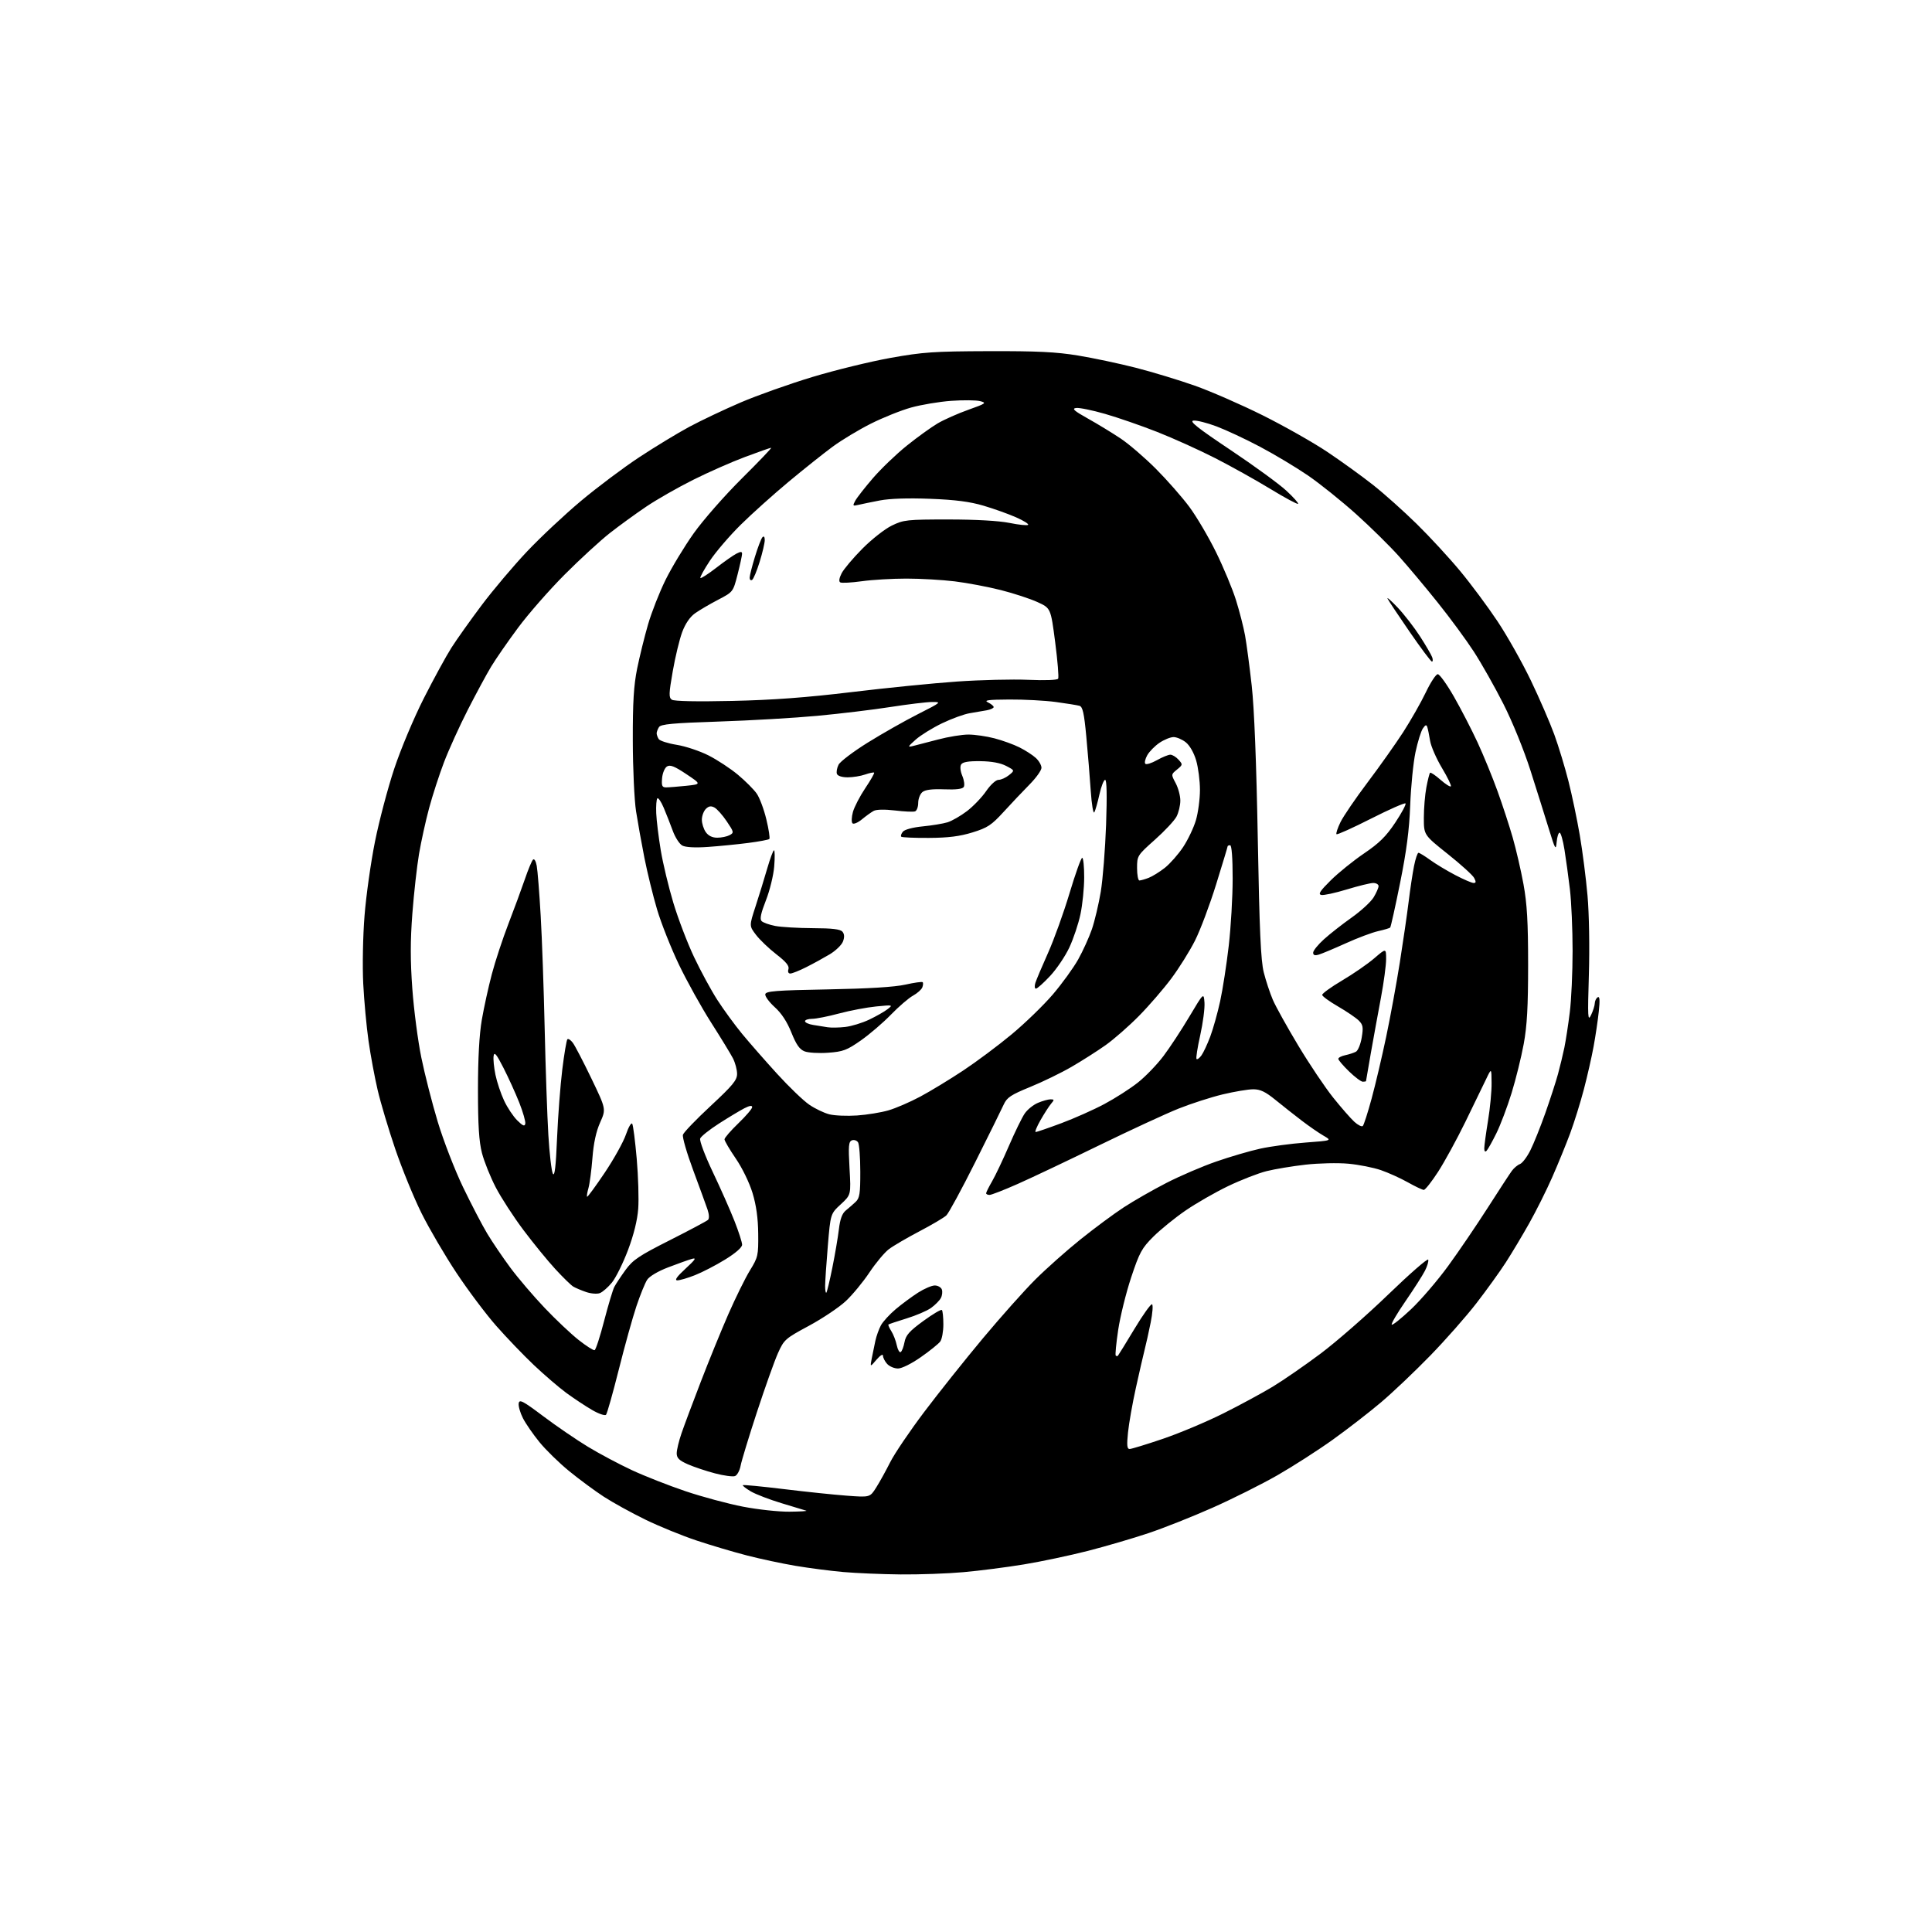 <?xml version="1.0" encoding="UTF-8" standalone="no"?>
<svg 
  version="1.1" 
  xmlns="http://www.w3.org/2000/svg" 
  xmlns:xlink="http://www.w3.org/1999/xlink" 
  xmlns:svg="http://www.w3.org/2000/svg"
  xmlns:rdf="http://www.w3.org/1999/02/22-rdf-syntax-ns#"
  xmlns:cc="http://creativecommons.org/ns#"
  xmlns:dc="http://purl.org/dc/elements/1.1/"
  viewBox="0 0 768 768"
  width="768"
  height="768"
>
<style>svg {background-color: white; }</style>"
<path stroke="none" fill="black" fill-rule="evenodd" d="M358.00,625.86C350.57,625.79 340.30,625.35 335.17,624.90C330.04,624.44 321.49,623.33 316.17,622.43C310.85,621.53 302.23,619.69 297.00,618.34C291.77,617.00 282.77,614.33 277.00,612.41C271.23,610.50 262.00,606.73 256.50,604.05C251.00,601.37 243.58,597.27 240.00,594.95C236.43,592.62 230.24,588.06 226.26,584.80C222.28,581.55 216.96,576.36 214.44,573.26C211.92,570.17 208.96,565.89 207.87,563.74C206.78,561.60 206.02,558.95 206.19,557.86C206.46,556.14 207.82,556.86 216.00,563.00C221.22,566.93 229.22,572.39 233.76,575.14C238.30,577.89 246.18,582.08 251.26,584.44C256.34,586.80 265.92,590.56 272.54,592.79C279.16,595.02 289.43,597.78 295.34,598.92C301.26,600.07 309.57,600.96 313.80,600.92C318.04,600.88 321.05,600.70 320.50,600.52C319.95,600.34 315.56,599.01 310.76,597.57C305.95,596.12 300.41,594.00 298.46,592.85C296.51,591.69 295.08,590.58 295.29,590.38C295.49,590.17 302.82,590.88 311.58,591.94C320.34,593.01 331.62,594.19 336.66,594.56C345.82,595.24 345.82,595.24 348.29,591.33C349.65,589.19 352.16,584.64 353.88,581.23C355.60,577.82 361.68,568.84 367.39,561.27C373.10,553.70 383.60,540.52 390.72,532.00C397.84,523.48 407.22,512.95 411.58,508.61C415.94,504.27 424.00,497.10 429.50,492.69C435.00,488.27 442.73,482.54 446.69,479.95C450.64,477.37 458.29,472.99 463.69,470.22C469.08,467.45 478.00,463.62 483.50,461.72C489.00,459.81 496.88,457.50 501.00,456.60C505.12,455.70 513.23,454.61 519.00,454.18C529.50,453.40 529.50,453.40 526.12,451.45C524.26,450.38 520.38,447.70 517.50,445.50C514.62,443.30 509.91,439.59 507.04,437.25C503.01,433.97 500.99,433.00 498.16,433.01C496.15,433.01 490.69,433.93 486.03,435.04C481.37,436.16 473.50,438.70 468.53,440.68C463.56,442.66 449.38,449.22 437.00,455.25C424.62,461.29 410.05,468.20 404.61,470.61C399.16,473.03 394.10,475.00 393.36,475.00C392.61,475.00 392.00,474.70 392.00,474.34C392.00,473.97 393.07,471.84 394.37,469.59C395.68,467.34 398.69,461.00 401.06,455.50C403.44,450.00 406.26,444.21 407.34,442.64C408.42,441.06 410.79,439.15 412.62,438.39C414.44,437.62 416.69,437.00 417.62,437.00C419.13,437.00 419.15,437.19 417.82,438.75C417.01,439.71 415.12,442.64 413.63,445.25C412.14,447.86 411.27,450.00 411.71,450.00C412.14,449.99 416.72,448.42 421.87,446.50C427.02,444.58 434.74,441.15 439.02,438.86C443.30,436.58 449.30,432.74 452.34,430.32C455.39,427.91 459.96,423.16 462.50,419.78C465.05,416.40 469.69,409.34 472.81,404.08C478.50,394.54 478.50,394.54 478.80,398.57C478.96,400.78 478.20,406.61 477.11,411.52C476.01,416.43 475.35,420.69 475.64,420.97C475.93,421.26 476.80,420.62 477.58,419.56C478.36,418.49 479.94,415.12 481.09,412.06C482.24,409.00 484.01,402.68 485.03,398.00C486.05,393.32 487.58,383.43 488.44,376.00C489.30,368.57 490.00,356.54 490.00,349.25C490.00,341.08 489.62,336.00 489.00,336.00C488.45,336.00 488.00,336.19 488.00,336.42C488.00,336.65 485.94,343.49 483.41,351.62C480.89,359.74 477.11,369.79 475.01,373.94C472.91,378.10 468.67,384.88 465.59,389.00C462.52,393.12 456.74,399.81 452.75,403.85C448.76,407.90 442.80,413.12 439.50,415.46C436.20,417.80 430.12,421.67 426.00,424.06C421.88,426.46 414.45,430.07 409.50,432.09C401.84,435.22 400.28,436.26 399.00,439.06C398.18,440.88 393.09,451.17 387.70,461.93C382.31,472.69 377.14,482.23 376.20,483.13C375.27,484.02 370.45,486.87 365.50,489.46C360.55,492.06 355.08,495.25 353.34,496.57C351.60,497.89 348.13,502.05 345.62,505.81C343.12,509.58 338.89,514.70 336.23,517.19C333.56,519.69 326.96,524.11 321.57,527.02C312.13,532.10 311.66,532.52 309.25,537.90C307.87,540.98 304.12,551.50 300.91,561.29C297.70,571.07 294.78,580.67 294.41,582.62C294.05,584.57 293.04,586.43 292.18,586.76C291.32,587.09 287.73,586.61 284.20,585.68C280.67,584.76 275.81,583.12 273.39,582.06C269.96,580.54 269.00,579.59 269.00,577.71C269.00,576.39 269.86,572.82 270.91,569.76C271.96,566.71 275.39,557.53 278.54,549.36C281.68,541.19 286.61,529.10 289.49,522.50C292.38,515.90 296.26,508.02 298.12,505.00C301.33,499.77 301.49,499.06 301.40,490.43C301.34,484.22 300.62,479.11 299.14,474.22C297.89,470.13 295.05,464.27 292.48,460.53C290.02,456.93 288.00,453.50 288.00,452.90C288.00,452.31 290.48,449.45 293.50,446.54C296.52,443.64 299.00,440.74 299.00,440.10C299.00,439.33 297.96,439.49 295.85,440.58C294.11,441.48 289.59,444.20 285.81,446.62C282.02,449.05 278.66,451.73 278.33,452.58C278.00,453.43 280.23,459.36 283.30,465.81C286.36,472.24 290.25,481.00 291.93,485.28C293.62,489.55 295.00,493.84 295.00,494.80C295.00,495.87 292.41,498.13 288.25,500.69C284.54,502.98 279.12,505.78 276.21,506.92C273.31,508.07 270.16,508.98 269.21,508.96C268.05,508.93 269.10,507.44 272.50,504.32C276.47,500.66 276.99,499.86 275.00,500.44C273.62,500.83 269.41,502.34 265.64,503.78C261.57,505.33 258.16,507.35 257.25,508.74C256.41,510.03 254.48,514.77 252.97,519.29C251.46,523.81 248.30,535.15 245.96,544.50C243.61,553.85 241.34,561.90 240.91,562.38C240.48,562.87 237.99,562.02 235.32,560.46C232.67,558.92 228.08,555.87 225.11,553.70C222.15,551.52 216.34,546.53 212.21,542.62C208.07,538.70 201.33,531.67 197.22,527.00C193.12,522.33 186.02,512.88 181.46,506.00C176.89,499.12 170.64,488.45 167.57,482.28C164.50,476.11 159.81,464.63 157.13,456.78C154.46,448.93 151.30,438.36 150.12,433.30C148.94,428.25 147.30,419.47 146.50,413.80C145.69,408.14 144.74,397.88 144.39,391.00C144.04,384.04 144.26,372.07 144.91,364.00C145.54,356.02 147.41,342.75 149.07,334.50C150.73,326.25 154.17,313.23 156.72,305.57C159.30,297.79 164.50,285.43 168.48,277.57C172.41,269.83 177.34,260.80 179.44,257.50C181.54,254.20 186.98,246.55 191.52,240.50C196.07,234.45 204.16,224.88 209.51,219.22C214.85,213.57 224.52,204.51 230.98,199.10C237.45,193.68 247.86,185.87 254.12,181.75C260.38,177.62 269.32,172.19 274.00,169.67C278.68,167.16 287.87,162.80 294.44,159.98C301.00,157.17 313.83,152.61 322.94,149.86C332.05,147.11 346.02,143.70 354.00,142.27C366.88,139.96 371.24,139.66 393.00,139.59C412.23,139.53 419.87,139.90 428.50,141.32C434.55,142.31 444.90,144.51 451.50,146.19C458.10,147.88 468.64,151.08 474.93,153.30C481.21,155.52 493.36,160.82 501.93,165.09C510.49,169.36 522.08,175.92 527.69,179.68C533.29,183.43 541.46,189.33 545.85,192.80C550.23,196.26 558.04,203.24 563.19,208.30C568.35,213.36 576.11,221.78 580.44,227.00C584.77,232.22 591.46,241.22 595.30,247.00C599.15,252.78 605.10,263.35 608.54,270.50C611.97,277.65 616.16,287.32 617.86,292.00C619.56,296.68 622.09,305.00 623.48,310.50C624.88,316.00 626.91,325.68 627.99,332.00C629.07,338.32 630.46,349.12 631.06,356.00C631.70,363.18 631.93,376.59 631.60,387.50C631.09,404.51 631.18,406.19 632.47,403.50C633.26,401.85 633.93,399.74 633.95,398.81C633.98,397.88 634.50,396.81 635.11,396.43C635.91,395.94 636.03,397.54 635.54,402.12C635.17,405.63 634.24,411.88 633.48,416.00C632.73,420.12 630.99,427.77 629.62,433.00C628.25,438.23 625.80,446.10 624.17,450.50C622.54,454.90 619.32,462.77 617.02,468.00C614.72,473.23 610.60,481.46 607.88,486.29C605.16,491.13 600.99,498.10 598.61,501.79C596.23,505.48 590.98,512.77 586.94,518.00C582.91,523.23 574.63,532.62 568.55,538.87C562.47,545.12 553.67,553.48 549.00,557.43C544.33,561.39 535.69,568.08 529.80,572.30C523.92,576.51 514.00,582.88 507.77,586.45C501.53,590.02 489.92,595.83 481.96,599.36C474.01,602.89 462.55,607.44 456.50,609.46C450.45,611.49 439.65,614.65 432.50,616.49C425.35,618.32 413.88,620.75 407.00,621.88C400.12,623.01 389.32,624.40 383.00,624.96C376.68,625.53 365.43,625.93 358.00,625.86zM449.04,576.00C449.77,576.00 455.77,574.16 462.37,571.92C468.96,569.67 479.76,565.13 486.35,561.82C492.95,558.52 501.75,553.75 505.92,551.23C510.09,548.71 518.66,542.79 524.96,538.08C531.26,533.36 543.38,522.77 551.89,514.55C560.40,506.33 567.54,500.11 567.74,500.73C567.95,501.36 567.36,503.36 566.42,505.18C565.49,507.01 562.01,512.44 558.70,517.25C555.38,522.06 552.92,526.26 553.24,526.57C553.55,526.89 557.00,524.13 560.91,520.45C564.81,516.77 571.44,509.04 575.64,503.28C579.84,497.52 586.92,487.10 591.39,480.12C595.85,473.15 600.17,466.53 601.00,465.41C601.83,464.29 603.27,463.08 604.21,462.73C605.15,462.38 607.01,459.94 608.33,457.30C609.66,454.66 612.34,448.00 614.28,442.50C616.22,437.00 618.49,430.02 619.31,427.00C620.14,423.98 621.28,419.23 621.86,416.44C622.43,413.66 623.40,407.36 624.01,402.44C624.63,397.53 625.13,386.52 625.13,378.00C625.13,369.48 624.65,358.45 624.06,353.50C623.47,348.55 622.50,341.46 621.90,337.75C621.31,334.04 620.44,331.00 619.97,331.00C619.50,331.00 618.97,332.69 618.79,334.75C618.48,338.19 618.23,337.75 615.69,329.50C614.17,324.55 610.88,314.12 608.40,306.32C605.80,298.18 601.21,286.90 597.62,279.82C594.19,273.05 588.89,263.68 585.85,259.00C582.81,254.32 576.36,245.55 571.51,239.51C566.67,233.46 559.74,225.19 556.10,221.12C552.47,217.06 544.79,209.49 539.03,204.32C533.26,199.15 524.68,192.26 519.94,189.01C515.20,185.77 506.64,180.64 500.91,177.61C495.19,174.57 487.39,170.93 483.59,169.50C479.79,168.07 475.66,167.03 474.40,167.20C472.65,167.43 476.08,170.14 489.09,178.84C498.43,185.08 508.41,192.35 511.28,195.00C514.15,197.64 516.27,200.02 516.00,200.28C515.73,200.54 510.77,197.88 505.00,194.36C499.23,190.84 489.32,185.32 483.00,182.09C476.68,178.86 466.32,174.19 460.00,171.70C453.68,169.21 444.34,165.98 439.25,164.52C434.17,163.06 428.99,162.00 427.75,162.18C425.97,162.43 426.95,163.31 432.50,166.41C436.35,168.56 442.20,172.13 445.50,174.33C448.80,176.54 455.12,181.98 459.55,186.42C463.97,190.86 469.93,197.65 472.79,201.50C475.64,205.35 480.42,213.45 483.39,219.50C486.37,225.55 489.94,234.12 491.32,238.54C492.71,242.97 494.33,249.30 494.93,252.61C495.53,255.92 496.72,264.90 497.58,272.57C498.58,281.54 499.44,303.21 499.99,333.50C500.65,369.79 501.19,381.87 502.36,386.51C503.19,389.81 504.81,394.72 505.96,397.41C507.11,400.10 511.69,408.33 516.12,415.70C520.55,423.07 526.78,432.34 529.95,436.30C533.12,440.26 536.91,444.59 538.36,445.92C539.81,447.25 541.33,448.00 541.74,447.59C542.15,447.18 543.73,442.27 545.25,436.67C546.77,431.08 549.38,419.99 551.05,412.04C552.72,404.09 555.15,390.81 556.46,382.54C557.77,374.27 559.34,363.45 559.95,358.50C560.55,353.55 561.52,347.14 562.10,344.25C562.67,341.36 563.47,339.00 563.87,339.00C564.28,339.00 566.38,340.29 568.55,341.87C570.72,343.44 575.20,346.14 578.50,347.86C581.80,349.59 585.08,351.00 585.79,351.00C586.76,351.00 586.81,350.52 585.99,348.98C585.40,347.87 580.66,343.58 575.46,339.44C566.00,331.91 566.00,331.91 566.00,325.09C566.00,321.34 566.45,315.88 567.01,312.96C567.56,310.04 568.22,307.45 568.47,307.19C568.73,306.94 570.57,308.17 572.57,309.93C574.57,311.69 576.45,312.89 576.74,312.59C577.03,312.30 575.44,309.01 573.20,305.28C570.97,301.55 568.85,296.70 568.49,294.50C568.13,292.30 567.64,289.86 567.39,289.08C567.03,287.96 566.64,288.07 565.61,289.58C564.88,290.63 563.56,294.88 562.68,299.00C561.81,303.12 560.86,312.59 560.58,320.04C560.21,329.91 559.12,338.28 556.57,350.92C554.65,360.45 552.87,368.46 552.62,368.72C552.36,368.97 550.21,369.61 547.83,370.14C545.45,370.67 539.67,372.84 535.00,374.96C530.33,377.07 525.49,379.10 524.25,379.47C522.65,379.94 522.00,379.72 522.00,378.69C522.00,377.90 523.93,375.51 526.29,373.38C528.65,371.24 533.61,367.36 537.31,364.74C541.01,362.12 544.93,358.52 546.02,356.74C547.10,354.96 547.99,352.94 548.00,352.25C548.00,351.56 547.05,351.00 545.89,351.00C544.74,351.00 540.00,352.16 535.37,353.57C530.74,354.98 526.17,355.97 525.22,355.76C523.89,355.46 524.74,354.16 529.00,349.94C532.02,346.95 537.99,342.13 542.25,339.24C548.30,335.14 551.01,332.45 554.65,326.98C557.21,323.13 559.04,319.71 558.71,319.38C558.38,319.05 552.19,321.78 544.95,325.45C537.71,329.12 531.56,331.89 531.28,331.61C531.00,331.33 531.72,329.17 532.87,326.80C534.03,324.44 538.87,317.34 543.62,311.04C548.38,304.73 554.75,295.73 557.79,291.04C560.82,286.34 564.86,279.24 566.77,275.25C568.67,271.26 570.81,268.00 571.54,268.00C572.26,268.00 575.15,272.02 577.96,276.93C580.77,281.85 585.01,290.06 587.38,295.18C589.75,300.31 593.31,309.00 595.29,314.50C597.28,320.00 600.00,328.32 601.34,333.00C602.68,337.68 604.61,346.00 605.61,351.50C607.03,359.24 607.45,366.48 607.45,383.50C607.45,400.18 607.03,407.80 605.70,415.00C604.74,420.23 602.57,429.00 600.88,434.50C599.18,440.00 596.46,447.20 594.83,450.50C593.20,453.80 591.45,456.93 590.94,457.45C590.35,458.04 590.01,457.67 590.02,456.45C590.03,455.38 590.70,450.45 591.51,445.50C592.33,440.55 592.97,433.80 592.93,430.50C592.88,424.50 592.88,424.50 590.74,429.00C589.57,431.48 585.86,439.12 582.49,446.00C579.13,452.88 574.27,461.76 571.70,465.75C569.12,469.74 566.55,473.00 565.99,473.00C565.43,473.00 562.59,471.65 559.67,470.01C556.76,468.37 551.93,466.18 548.94,465.15C545.95,464.12 540.12,462.97 536.00,462.59C531.88,462.21 524.23,462.38 519.00,462.97C513.77,463.56 506.80,464.72 503.50,465.54C500.20,466.36 493.30,469.05 488.17,471.51C483.04,473.98 475.41,478.36 471.21,481.25C467.01,484.14 461.28,488.80 458.46,491.60C453.88,496.17 452.95,497.87 449.65,507.81C447.62,513.91 445.31,523.29 444.50,528.64C443.70,534.00 443.26,538.59 443.52,538.85C443.78,539.12 444.18,539.15 444.39,538.92C444.61,538.69 447.57,533.88 450.97,528.24C454.37,522.59 457.52,518.20 457.96,518.48C458.41,518.75 458.16,522.02 457.41,525.74C456.66,529.46 455.59,534.30 455.02,536.50C454.46,538.70 452.89,545.52 451.54,551.66C450.18,557.79 448.77,565.78 448.40,569.41C447.87,574.54 448.02,576.00 449.04,576.00zM356.96,544.00C355.50,544.00 353.57,543.18 352.65,542.17C351.74,541.17 351.00,539.70 351.00,538.92C350.99,538.10 349.91,538.77 348.42,540.50C345.86,543.50 345.86,543.50 346.53,540.00C346.90,538.08 347.55,534.92 347.97,533.00C348.39,531.08 349.39,528.30 350.19,526.82C350.99,525.35 353.63,522.47 356.07,520.41C358.51,518.36 362.50,515.41 364.95,513.84C367.39,512.28 370.38,511.00 371.59,511.00C372.80,511.00 374.06,511.71 374.39,512.57C374.72,513.44 374.55,514.98 374.00,516.00C373.45,517.02 371.69,518.79 370.09,519.94C368.49,521.08 364.10,522.96 360.34,524.11C356.58,525.27 353.35,526.35 353.17,526.52C352.99,526.69 353.51,527.88 354.32,529.16C355.14,530.45 356.11,532.97 356.48,534.76C356.86,536.55 357.56,537.77 358.04,537.47C358.53,537.17 359.21,535.39 359.56,533.51C360.08,530.75 361.51,529.14 367.01,525.13C370.76,522.39 374.09,520.42 374.41,520.75C374.74,521.07 375.00,523.65 375.00,526.48C375.00,529.30 374.44,532.37 373.75,533.29C373.06,534.21 369.60,537.00 366.05,539.48C362.35,542.08 358.48,544.00 356.96,544.00zM236.36,536.71C236.83,536.56 238.54,531.31 240.16,525.04C241.79,518.78 243.60,512.72 244.19,511.58C244.79,510.44 246.79,507.40 248.65,504.84C251.58,500.81 253.95,499.22 266.27,493.00C274.10,489.04 280.92,485.41 281.43,484.93C281.99,484.39 281.92,482.78 281.24,480.77C280.63,478.97 278.06,471.94 275.54,465.14C273.01,458.33 271.18,452.00 271.48,451.07C271.78,450.13 276.74,444.97 282.51,439.61C291.30,431.44 293.00,429.37 293.00,426.88C293.00,425.24 292.26,422.46 291.36,420.70C290.45,418.94 286.55,412.55 282.69,406.50C278.83,400.45 273.08,390.10 269.91,383.50C266.75,376.90 262.82,367.00 261.19,361.50C259.56,356.00 257.30,346.77 256.16,341.00C255.02,335.23 253.53,326.90 252.84,322.50C252.16,318.10 251.57,305.50 251.55,294.50C251.51,279.12 251.92,272.48 253.28,265.75C254.26,260.94 256.20,253.07 257.60,248.25C258.99,243.44 262.13,235.45 264.57,230.50C267.02,225.55 272.05,217.22 275.76,212.00C279.47,206.78 288.05,196.99 294.84,190.25C301.63,183.51 306.90,178.00 306.55,178.00C306.20,178.00 301.54,179.63 296.21,181.63C290.87,183.62 281.56,187.73 275.53,190.75C269.49,193.77 261.17,198.52 257.03,201.30C252.89,204.08 246.35,208.83 242.50,211.84C238.65,214.86 230.53,222.31 224.45,228.41C218.37,234.51 210.06,243.99 205.98,249.49C201.90,254.98 197.07,261.96 195.24,264.99C193.41,268.02 189.23,275.77 185.94,282.20C182.66,288.64 178.41,297.99 176.51,302.97C174.61,307.95 171.94,316.18 170.57,321.26C169.20,326.34 167.40,334.55 166.56,339.50C165.73,344.45 164.53,355.10 163.92,363.16C163.09,373.97 163.09,381.84 163.91,393.10C164.52,401.49 166.13,413.80 167.49,420.43C168.84,427.07 171.79,438.57 174.03,446.00C176.27,453.43 180.78,465.07 184.05,471.88C187.33,478.68 191.66,487.01 193.69,490.38C195.71,493.74 199.87,499.88 202.93,504.00C205.99,508.12 212.10,515.28 216.50,519.90C220.90,524.53 226.97,530.26 230.00,532.65C233.03,535.04 235.89,536.87 236.36,536.71zM238.43,514.04C237.32,514.45 234.86,514.25 232.96,513.59C231.05,512.93 228.78,511.97 227.90,511.45C227.01,510.93 223.80,507.79 220.75,504.48C217.70,501.17 212.00,494.19 208.09,488.98C204.17,483.77 199.21,476.12 197.07,472.00C194.93,467.88 192.46,461.74 191.59,458.36C190.41,453.80 190.00,447.31 190.00,433.24C190.00,420.73 190.52,411.24 191.53,405.38C192.37,400.50 194.16,392.34 195.51,387.24C196.85,382.15 199.82,373.15 202.10,367.24C204.38,361.34 207.31,353.38 208.62,349.56C209.92,345.74 211.38,342.22 211.87,341.73C212.38,341.22 213.01,342.26 213.36,344.18C213.70,346.00 214.41,354.93 214.93,364.00C215.46,373.07 216.17,393.32 216.52,409.00C216.87,424.68 217.53,443.65 217.98,451.16C218.43,458.67 219.24,465.61 219.78,466.58C220.49,467.83 220.97,463.73 221.44,452.42C221.81,443.67 222.75,431.38 223.52,425.12C224.29,418.86 225.21,413.46 225.55,413.12C225.89,412.78 226.85,413.40 227.69,414.50C228.53,415.60 231.85,421.99 235.08,428.69C240.94,440.88 240.94,440.88 238.57,446.19C236.97,449.76 235.96,454.41 235.50,460.35C235.12,465.21 234.41,470.58 233.92,472.28C233.43,473.98 233.19,475.52 233.38,475.72C233.58,475.91 236.72,471.62 240.38,466.18C244.03,460.75 247.84,453.90 248.83,450.96C249.83,448.03 250.95,446.11 251.32,446.71C251.69,447.31 252.49,453.58 253.11,460.65C253.72,467.72 253.99,476.65 253.70,480.50C253.37,485.04 251.94,490.80 249.65,496.90C247.70,502.07 244.83,507.87 243.28,509.80C241.72,511.72 239.54,513.63 238.43,514.04zM328.49,513.85C328.75,513.58 329.83,509.12 330.87,503.93C331.92,498.74 333.09,491.88 333.47,488.67C333.96,484.56 334.77,482.35 336.23,481.17C337.37,480.25 339.13,478.71 340.15,477.75C341.72,476.27 342.00,474.44 341.98,465.75C341.98,460.11 341.57,454.87 341.09,454.10C340.60,453.34 339.51,452.98 338.65,453.30C337.34,453.81 337.20,455.48 337.70,464.43C338.30,474.96 338.30,474.96 334.22,478.73C330.14,482.50 330.14,482.50 329.07,495.30C328.48,502.35 328.00,509.51 328.00,511.22C328.00,512.93 328.22,514.11 328.49,513.85zM208.81,446.69C208.98,445.84 207.90,442.07 206.42,438.32C204.93,434.57 202.11,428.35 200.14,424.50C197.34,419.01 196.50,417.98 196.22,419.75C196.02,420.99 196.35,424.37 196.95,427.25C197.55,430.14 199.09,434.75 200.38,437.50C201.66,440.25 204.01,443.79 205.61,445.37C207.84,447.58 208.57,447.88 208.81,446.69zM340.69,443.42C344.65,443.15 350.27,442.23 353.19,441.38C356.11,440.53 361.78,438.08 365.80,435.93C369.81,433.79 377.46,429.14 382.80,425.61C388.13,422.08 396.86,415.57 402.18,411.14C407.50,406.72 414.85,399.59 418.52,395.30C422.18,391.01 426.71,384.75 428.59,381.40C430.47,378.04 432.92,372.64 434.04,369.40C435.15,366.15 436.74,359.45 437.57,354.50C438.39,349.55 439.34,337.51 439.69,327.75C440.09,316.22 439.96,310.00 439.31,310.00C438.77,310.00 437.75,312.59 437.05,315.75C436.35,318.91 435.44,322.13 435.02,322.89C434.60,323.66 433.96,319.84 433.59,314.39C433.22,308.95 432.43,299.22 431.82,292.77C430.95,283.48 430.39,280.95 429.11,280.57C428.22,280.32 423.98,279.63 419.68,279.05C415.38,278.47 407.05,278.03 401.18,278.07C392.75,278.12 390.97,278.36 392.75,279.22C393.99,279.82 395.00,280.65 395.00,281.07C395.00,281.50 393.76,282.07 392.25,282.35C390.74,282.63 387.70,283.15 385.50,283.51C383.30,283.86 378.35,285.66 374.50,287.51C370.65,289.36 365.93,292.29 364.00,294.01C360.78,296.89 360.70,297.09 363.00,296.53C364.38,296.20 368.83,295.04 372.91,293.96C376.99,292.88 382.40,292.00 384.95,292.00C387.50,292.00 392.16,292.67 395.32,293.50C398.48,294.32 402.96,295.94 405.28,297.11C407.60,298.27 410.51,300.15 411.75,301.29C412.99,302.42 414.00,304.18 414.00,305.21C414.00,306.23 411.86,309.22 409.25,311.86C406.64,314.50 402.01,319.39 398.96,322.73C394.12,328.02 392.56,329.06 386.58,330.90C381.55,332.46 376.95,333.04 369.27,333.08C363.52,333.12 358.57,332.90 358.26,332.60C357.96,332.30 358.26,331.40 358.92,330.60C359.63,329.75 362.89,328.88 366.81,328.50C370.49,328.14 374.93,327.41 376.68,326.87C378.42,326.33 381.89,324.33 384.39,322.43C386.89,320.52 390.32,316.95 392.01,314.48C393.78,311.91 395.88,310.00 396.94,310.00C397.95,310.00 399.82,309.16 401.09,308.13C403.40,306.26 403.40,306.26 399.95,304.46C397.69,303.28 394.16,302.63 389.72,302.58C384.95,302.52 382.68,302.91 382.07,303.89C381.56,304.72 381.75,306.54 382.54,308.44C383.27,310.18 383.52,312.15 383.11,312.83C382.60,313.64 380.04,313.96 375.33,313.77C370.51,313.59 367.80,313.93 366.66,314.87C365.75,315.63 365.00,317.55 365.00,319.15C365.00,320.75 364.44,322.27 363.75,322.53C363.06,322.79 359.48,322.63 355.80,322.18C351.69,321.69 348.40,321.75 347.30,322.34C346.31,322.88 344.20,324.40 342.61,325.72C341.01,327.03 339.34,327.74 338.88,327.28C338.42,326.82 338.50,324.79 339.05,322.77C339.61,320.76 341.82,316.50 343.96,313.31C346.10,310.13 347.68,307.35 347.48,307.14C347.27,306.94 345.66,307.27 343.90,307.88C342.14,308.50 339.02,309.00 336.96,309.00C334.73,309.00 333.00,308.45 332.69,307.64C332.41,306.90 332.70,305.25 333.34,303.99C333.98,302.72 339.23,298.75 345.00,295.16C350.77,291.58 359.77,286.47 365.00,283.83C374.22,279.16 374.38,279.02 370.50,279.05C368.30,279.07 360.88,279.97 354.00,281.04C347.12,282.12 334.07,283.69 325.00,284.54C315.93,285.39 298.23,286.42 285.69,286.83C267.37,287.43 262.70,287.87 261.95,289.04C261.45,289.84 261.03,290.95 261.03,291.50C261.03,292.05 261.40,293.07 261.84,293.78C262.29,294.48 265.51,295.52 269.00,296.08C272.49,296.64 278.19,298.54 281.66,300.30C285.13,302.06 290.40,305.52 293.36,308.00C296.33,310.48 299.69,313.85 300.83,315.50C301.97,317.15 303.69,321.75 304.64,325.73C305.60,329.70 306.13,333.21 305.82,333.51C305.52,333.82 301.72,334.53 297.38,335.09C293.05,335.65 285.86,336.36 281.40,336.67C276.32,337.03 272.54,336.82 271.24,336.13C270.10,335.52 268.39,332.88 267.44,330.26C266.48,327.64 264.86,323.52 263.84,321.10C262.81,318.67 261.68,316.99 261.31,317.36C260.94,317.72 260.74,320.38 260.86,323.26C260.98,326.14 261.79,332.77 262.66,338.00C263.53,343.23 265.78,352.63 267.67,358.90C269.56,365.17 273.25,374.85 275.88,380.40C278.51,385.96 282.68,393.65 285.16,397.50C287.64,401.35 292.08,407.43 295.02,411.00C297.97,414.57 304.22,421.71 308.91,426.85C313.59,431.99 319.33,437.51 321.65,439.10C323.97,440.70 327.58,442.43 329.68,442.96C331.78,443.49 336.74,443.69 340.69,443.42zM541.74,430.00C541.05,430.00 538.57,428.15 536.24,425.88C533.91,423.62 532.00,421.38 532.00,420.90C532.00,420.43 533.24,419.78 534.75,419.46C536.26,419.14 538.17,418.52 538.99,418.08C539.82,417.65 540.85,415.12 541.30,412.47C541.99,408.35 541.82,407.37 540.13,405.68C539.04,404.60 535.35,402.09 531.92,400.10C528.49,398.12 525.64,396.05 525.59,395.50C525.54,394.95 529.10,392.37 533.50,389.77C537.90,387.17 543.64,383.21 546.25,380.97C551.00,376.89 551.00,376.89 551.00,381.28C551.00,383.69 550.08,390.57 548.95,396.58C547.82,402.59 546.02,412.45 544.95,418.50C543.88,424.55 543.01,429.61 543.01,429.75C543.00,429.89 542.43,430.00 541.74,430.00zM329.21,418.48C325.52,418.75 321.30,418.50 319.83,417.93C317.84,417.15 316.52,415.27 314.59,410.45C312.88,406.17 310.65,402.77 307.96,400.35C305.74,398.33 304.05,396.03 304.21,395.22C304.45,393.99 308.48,393.67 329.00,393.30C345.17,393.00 355.67,392.36 359.90,391.40C363.42,390.61 366.51,390.18 366.77,390.44C367.03,390.70 366.97,391.62 366.64,392.49C366.31,393.36 364.64,394.84 362.93,395.79C361.22,396.73 357.27,400.13 354.16,403.34C351.05,406.55 345.67,411.16 342.21,413.59C336.65,417.48 335.13,418.05 329.21,418.48zM336.00,408.23C338.48,407.95 342.75,406.64 345.50,405.33C348.25,404.02 351.54,402.16 352.80,401.18C355.05,399.45 354.95,399.43 348.30,400.08C344.56,400.45 337.93,401.70 333.56,402.87C329.20,404.04 324.36,405.00 322.81,405.00C321.27,405.00 320.00,405.43 320.00,405.95C320.00,406.48 321.46,407.15 323.25,407.43C325.04,407.72 327.62,408.14 329.00,408.35C330.38,408.57 333.52,408.52 336.00,408.23zM411.80,393.00C411.28,393.00 411.18,391.99 411.56,390.75C411.95,389.51 414.22,384.13 416.61,378.80C419.00,373.46 422.85,362.77 425.16,355.05C427.48,347.32 429.74,341.00 430.19,341.00C430.63,341.00 430.99,344.49 430.98,348.75C430.97,353.01 430.31,359.61 429.50,363.41C428.70,367.21 426.71,373.16 425.08,376.64C423.46,380.11 420.01,385.21 417.43,387.97C414.84,390.74 412.31,393.00 411.80,393.00zM314.18,386.99C313.38,387.00 313.08,386.31 313.42,385.25C313.82,383.99 312.49,382.35 308.62,379.36C305.68,377.08 302.04,373.61 300.54,371.64C297.81,368.07 297.81,368.07 300.35,360.28C301.74,356.00 303.83,349.24 304.98,345.25C306.14,341.26 307.35,338.00 307.68,338.00C308.01,338.00 308.04,340.89 307.76,344.41C307.48,347.94 305.99,354.03 304.45,357.94C302.44,363.08 301.96,365.36 302.75,366.15C303.35,366.75 305.79,367.62 308.17,368.08C310.55,368.54 317.28,368.93 323.13,368.96C330.89,368.99 334.06,369.37 334.90,370.38C335.68,371.32 335.74,372.55 335.09,374.27C334.56,375.65 332.19,377.94 329.82,379.36C327.44,380.78 323.25,383.08 320.50,384.46C317.75,385.85 314.91,386.98 314.18,386.99zM452.93,350.00C453.45,350.00 455.09,349.54 456.58,348.97C458.07,348.40 460.98,346.60 463.06,344.96C465.13,343.31 468.39,339.61 470.30,336.74C472.21,333.86 474.50,329.06 475.39,326.07C476.27,323.08 477.00,317.65 477.00,314.00C477.00,310.35 476.31,305.06 475.48,302.24C474.57,299.17 472.91,296.28 471.34,295.05C469.91,293.92 467.73,293.00 466.51,293.00C465.29,293.00 462.78,294.02 460.92,295.27C459.07,296.52 456.88,298.75 456.05,300.22C455.23,301.68 454.88,303.22 455.29,303.62C455.69,304.03 457.77,303.38 459.90,302.18C462.03,300.98 464.43,300.00 465.23,300.00C466.03,300.00 467.50,300.89 468.48,301.98C470.21,303.89 470.19,304.02 467.89,305.90C465.50,307.85 465.50,307.85 467.35,311.32C468.37,313.23 469.20,316.34 469.20,318.25C469.20,320.15 468.52,323.01 467.68,324.61C466.85,326.20 462.98,330.34 459.08,333.81C452.11,340.02 452.00,340.21 452.00,345.06C452.00,347.78 452.42,350.00 452.93,350.00zM285.12,333.00C286.78,333.00 288.98,332.54 290.02,331.99C291.82,331.03 291.77,330.75 288.88,326.48C287.22,324.01 285.02,321.54 284.00,321.00C282.63,320.27 281.73,320.42 280.57,321.57C279.71,322.44 279.00,324.36 279.00,325.85C279.00,327.34 279.70,329.56 280.56,330.78C281.58,332.24 283.15,333.00 285.12,333.00zM264.79,313.00C265.85,313.00 269.43,312.71 272.77,312.37C278.83,311.73 278.83,311.73 272.79,307.70C268.12,304.58 266.38,303.90 265.13,304.69C264.23,305.24 263.36,307.34 263.19,309.35C262.93,312.39 263.20,313.00 264.79,313.00zM291.00,278.63C307.23,278.27 320.47,277.29 338.50,275.12C352.25,273.45 371.14,271.57 380.48,270.92C389.82,270.27 402.55,269.97 408.76,270.24C415.39,270.53 420.29,270.35 420.63,269.79C420.95,269.26 420.42,262.74 419.45,255.29C417.69,241.75 417.69,241.75 412.42,239.34C409.52,238.01 402.96,235.86 397.83,234.56C392.70,233.26 384.45,231.71 379.50,231.10C374.55,230.50 365.92,230.00 360.32,230.00C354.72,230.00 346.73,230.47 342.56,231.05C338.40,231.63 334.54,231.83 334.00,231.50C333.38,231.12 333.60,229.75 334.57,227.87C335.42,226.22 339.13,221.82 342.81,218.11C346.49,214.39 351.75,210.26 354.50,208.93C359.21,206.64 360.51,206.50 377.00,206.50C387.86,206.50 397.08,207.02 401.29,207.87C405.03,208.63 408.36,208.97 408.70,208.63C409.03,208.30 406.88,206.95 403.90,205.64C400.93,204.33 395.12,202.25 391.00,201.03C385.52,199.41 379.79,198.67 369.74,198.28C360.95,197.94 353.73,198.18 349.74,198.94C346.31,199.60 342.44,200.40 341.14,200.71C338.98,201.22 338.88,201.09 339.95,199.10C340.59,197.90 343.75,193.85 346.98,190.10C350.21,186.35 356.27,180.53 360.45,177.17C364.63,173.81 370.16,169.82 372.74,168.30C375.32,166.79 380.82,164.35 384.97,162.88C391.96,160.39 392.29,160.15 389.62,159.46C388.04,159.05 382.86,159.00 378.12,159.34C373.38,159.68 366.21,160.88 362.19,162.00C358.17,163.12 350.97,166.01 346.19,168.41C341.41,170.81 334.57,174.93 331.00,177.56C327.43,180.19 319.55,186.46 313.50,191.50C307.45,196.54 298.88,204.22 294.47,208.58C290.05,212.94 284.53,219.38 282.19,222.90C279.86,226.41 278.17,229.50 278.42,229.76C278.68,230.01 281.50,228.20 284.69,225.73C287.89,223.25 291.51,220.71 292.75,220.08C294.51,219.18 295.00,219.21 294.98,220.21C294.96,220.92 294.16,224.61 293.19,228.40C291.42,235.30 291.42,235.30 285.43,238.43C282.13,240.15 278.02,242.56 276.28,243.80C274.26,245.24 272.43,247.92 271.18,251.27C270.11,254.15 268.42,261.15 267.43,266.83C265.87,275.76 265.82,277.28 267.06,278.14C267.96,278.76 276.95,278.94 291.00,278.63zM569.22,262.99C568.82,262.99 564.86,257.70 560.41,251.24C555.96,244.78 551.99,238.82 551.59,238.00C551.18,237.18 552.99,238.75 555.59,241.50C558.19,244.25 562.20,249.43 564.50,253.00C566.80,256.57 568.96,260.29 569.31,261.25C569.65,262.21 569.61,263.00 569.22,262.99zM298.97,230.52C298.44,230.85 298.00,230.46 298.00,229.66C298.00,228.86 298.94,225.13 300.09,221.36C301.24,217.58 302.59,214.07 303.09,213.55C303.65,212.97 304.00,213.41 304.00,214.69C304.00,215.85 303.09,219.74 301.97,223.35C300.86,226.96 299.51,230.19 298.97,230.52z" />

</svg>